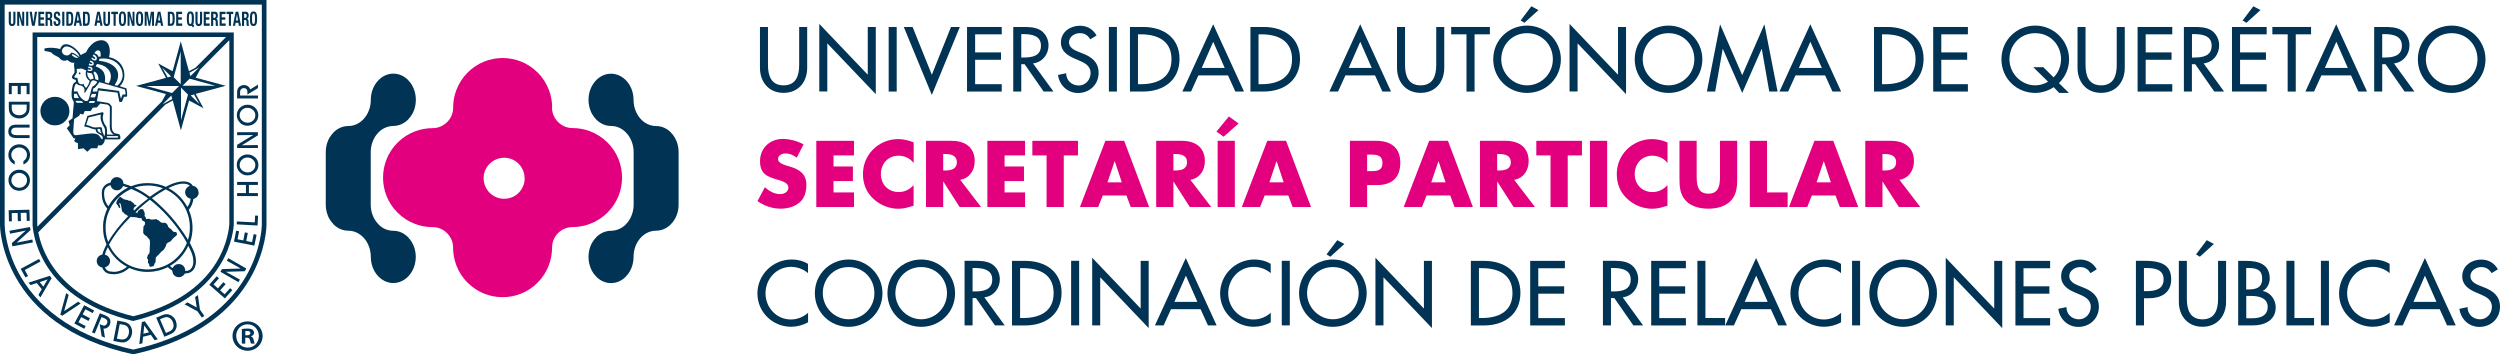 <?xml version="1.0" encoding="UTF-8"?>
<svg id="Capa_1" xmlns="http://www.w3.org/2000/svg" viewBox="0 0 342.98 48.61">
  <defs>
    <style>
      .cls-1 {
        fill: #e2007e;
      }

      .cls-2 {
        fill: #003354;
      }
    </style>
  </defs>
  <g>
    <g>
      <path class="cls-2" d="M105.36,3.7v5.23c0,1.44.43,2.78,2.14,2.78s2.14-1.34,2.14-2.78V3.7h1.1v5.6c0,1.95-1.21,3.44-3.24,3.44s-3.24-1.49-3.24-3.44V3.7h1.1Z"/>
      <path class="cls-2" d="M112.4,3.28l6.65,6.97V3.7h1.1v9.22l-6.65-6.97v6.6h-1.1V3.28Z"/>
      <path class="cls-2" d="M123.02,12.56h-1.1V3.7h1.1v8.86Z"/>
      <path class="cls-2" d="M127.84,10.26l2.63-6.56h1.21l-3.84,9.33-3.85-9.33h1.21l2.64,6.56Z"/>
      <path class="cls-2" d="M132.67,3.7h4.76v1.01h-3.65v2.48h3.55v1.01h-3.55v3.35h3.65v1.01h-4.76V3.7Z"/>
      <path class="cls-2" d="M144.52,12.56h-1.34l-2.61-3.75h-.46v3.75h-1.1V3.7h1.34c.79,0,1.63.01,2.34.41.74.43,1.16,1.27,1.16,2.11,0,1.27-.85,2.33-2.13,2.48l2.8,3.85ZM140.11,7.89h.35c1.13,0,2.35-.21,2.35-1.62s-1.32-1.59-2.41-1.59h-.29v3.21Z"/>
      <path class="cls-2" d="M149.56,5.38c-.33-.55-.75-.83-1.42-.83-.71,0-1.48.48-1.48,1.26,0,.69.68,1.06,1.23,1.27l.63.25c1.26.49,2.2,1.19,2.2,2.67,0,1.61-1.25,2.76-2.83,2.76-1.43,0-2.55-1.06-2.74-2.48l1.12-.23c-.01.97.76,1.68,1.72,1.68s1.63-.8,1.63-1.73-.76-1.36-1.53-1.68l-.61-.26c-1.01-.43-1.93-1.01-1.93-2.24,0-1.43,1.27-2.29,2.61-2.29.99,0,1.8.48,2.28,1.34l-.88.53Z"/>
      <path class="cls-2" d="M153.23,12.56h-1.1V3.7h1.1v8.86Z"/>
      <path class="cls-2" d="M155.02,3.7h1.83c2.71,0,4.97,1.43,4.97,4.38s-2.21,4.48-5,4.48h-1.8V3.7ZM156.12,11.55h.39c2.26,0,4.21-.85,4.21-3.42s-1.95-3.42-4.21-3.42h-.39v6.84Z"/>
      <path class="cls-2" d="M164.41,10.34l-1.01,2.22h-1.19l4.23-9.23,4.23,9.23h-1.19l-1.01-2.22h-4.07ZM166.44,5.74l-1.57,3.58h3.15l-1.57-3.58Z"/>
      <path class="cls-2" d="M171.55,3.7h1.83c2.71,0,4.97,1.43,4.97,4.38s-2.21,4.48-5,4.48h-1.8V3.7ZM172.66,11.55h.39c2.26,0,4.21-.85,4.21-3.42s-1.95-3.42-4.21-3.42h-.39v6.84Z"/>
      <path class="cls-2" d="M184.58,10.34l-1.01,2.22h-1.19l4.23-9.23,4.23,9.23h-1.19l-1.01-2.22h-4.07ZM186.61,5.74l-1.57,3.58h3.15l-1.57-3.58Z"/>
      <path class="cls-2" d="M192.76,3.7v5.23c0,1.44.43,2.78,2.14,2.78s2.14-1.34,2.14-2.78V3.7h1.1v5.6c0,1.95-1.21,3.44-3.24,3.44s-3.24-1.49-3.24-3.44V3.7h1.1Z"/>
      <path class="cls-2" d="M202.29,12.56h-1.1v-7.85h-2.1v-1.01h5.31v1.01h-2.1v7.85Z"/>
      <path class="cls-2" d="M214.14,8.13c0,2.63-2.08,4.62-4.64,4.62s-4.64-1.99-4.64-4.62,2.1-4.62,4.64-4.62,4.64,2.08,4.64,4.62ZM213.04,8.13c0-1.95-1.46-3.58-3.54-3.58s-3.54,1.63-3.54,3.58,1.62,3.58,3.54,3.58,3.54-1.56,3.54-3.58ZM211.07,1.38l-1.93,1.75-.52-.32,1.47-1.95.97.52Z"/>
      <path class="cls-2" d="M215.33,3.28l6.65,6.97V3.7h1.1v9.22l-6.65-6.97v6.6h-1.1V3.28Z"/>
      <path class="cls-2" d="M233.55,8.13c0,2.63-2.08,4.62-4.64,4.62s-4.64-1.99-4.64-4.62,2.1-4.62,4.64-4.62,4.64,2.08,4.64,4.62ZM232.45,8.13c0-1.95-1.46-3.58-3.54-3.58s-3.54,1.63-3.54,3.58,1.62,3.58,3.54,3.58,3.54-1.56,3.54-3.58Z"/>
      <path class="cls-2" d="M236.36,6.71h-.02l-1.03,5.85h-1.14l1.81-9.23,3.04,6.98,3.04-6.98,1.81,9.23h-1.14l-1.03-5.85h-.02l-2.66,6.04-2.66-6.04Z"/>
      <path class="cls-2" d="M246.33,10.34l-1.01,2.22h-1.19l4.23-9.23,4.23,9.23h-1.19l-1.01-2.22h-4.07ZM248.36,5.74l-1.57,3.58h3.15l-1.57-3.58Z"/>
      <path class="cls-2" d="M257.1,3.7h1.83c2.71,0,4.97,1.43,4.97,4.38s-2.21,4.48-5,4.48h-1.8V3.7ZM258.2,11.55h.39c2.26,0,4.21-.85,4.21-3.42s-1.95-3.42-4.21-3.42h-.39v6.84Z"/>
      <path class="cls-2" d="M265.22,3.7h4.76v1.01h-3.65v2.48h3.55v1.01h-3.55v3.35h3.65v1.01h-4.76V3.7Z"/>
      <path class="cls-2" d="M282.51,12.75l-.76-.79c-.73.5-1.68.79-2.53.79-2.56,0-4.64-1.99-4.64-4.62s2.1-4.62,4.64-4.62,4.64,2.08,4.64,4.62c0,1.26-.52,2.44-1.39,3.27l1.37,1.35h-1.34ZM281.73,10.61c.68-.61,1.03-1.63,1.03-2.48,0-1.95-1.46-3.58-3.54-3.58s-3.54,1.63-3.54,3.58,1.62,3.58,3.54,3.58c.54,0,1.22-.16,1.76-.5l-2.03-1.99h1.38l1.4,1.39Z"/>
      <path class="cls-2" d="M286.12,3.7v5.23c0,1.44.43,2.78,2.14,2.78s2.14-1.34,2.14-2.78V3.7h1.1v5.6c0,1.95-1.21,3.44-3.24,3.44s-3.24-1.49-3.24-3.44V3.7h1.1Z"/>
      <path class="cls-2" d="M293.26,3.7h4.76v1.01h-3.65v2.48h3.55v1.01h-3.55v3.35h3.65v1.01h-4.76V3.7Z"/>
      <path class="cls-2" d="M305.12,12.56h-1.34l-2.61-3.75h-.46v3.75h-1.1V3.7h1.34c.79,0,1.63.01,2.34.41.74.43,1.16,1.27,1.16,2.11,0,1.27-.85,2.33-2.13,2.48l2.8,3.85ZM300.72,7.89h.35c1.13,0,2.35-.21,2.35-1.62s-1.32-1.59-2.41-1.59h-.29v3.21Z"/>
      <path class="cls-2" d="M306.21,3.7h4.76v1.01h-3.65v2.48h3.55v1.01h-3.55v3.35h3.65v1.01h-4.76V3.7ZM310.12,1.38l-1.93,1.75-.52-.32,1.47-1.95.98.52Z"/>
      <path class="cls-2" d="M314.95,12.56h-1.1v-7.85h-2.1v-1.01h5.31v1.01h-2.1v7.85Z"/>
      <path class="cls-2" d="M318.48,10.34l-1.01,2.22h-1.19l4.23-9.23,4.23,9.23h-1.19l-1.01-2.22h-4.07ZM320.52,5.74l-1.57,3.58h3.15l-1.57-3.58Z"/>
      <path class="cls-2" d="M331.23,12.56h-1.34l-2.61-3.75h-.46v3.75h-1.1V3.7h1.34c.79,0,1.63.01,2.34.41.74.43,1.16,1.27,1.16,2.11,0,1.27-.85,2.33-2.13,2.48l2.8,3.85ZM326.82,7.89h.35c1.13,0,2.35-.21,2.35-1.62s-1.32-1.59-2.41-1.59h-.29v3.21Z"/>
      <path class="cls-2" d="M340.99,8.13c0,2.63-2.08,4.62-4.64,4.62s-4.64-1.99-4.64-4.62,2.1-4.62,4.64-4.62,4.64,2.08,4.64,4.62ZM339.89,8.13c0-1.95-1.46-3.58-3.54-3.58s-3.54,1.63-3.54,3.58,1.62,3.58,3.54,3.58,3.54-1.56,3.54-3.58Z"/>
    </g>
    <g>
      <path class="cls-2" d="M110.86,37.48c-.63-.56-1.5-.87-2.34-.87-1.99,0-3.5,1.66-3.5,3.62s1.5,3.6,3.48,3.6c.87,0,1.7-.33,2.36-.92v1.3c-.68.4-1.55.62-2.33.62-2.53,0-4.62-2.01-4.62-4.57s2.1-4.66,4.71-4.66c.78,0,1.56.19,2.23.6v1.28Z"/>
      <path class="cls-2" d="M121.07,40.22c0,2.63-2.08,4.62-4.64,4.62s-4.64-1.99-4.64-4.62,2.1-4.62,4.64-4.62,4.64,2.08,4.64,4.62ZM119.96,40.22c0-1.95-1.46-3.58-3.54-3.58s-3.54,1.63-3.54,3.58,1.62,3.58,3.54,3.58,3.54-1.56,3.54-3.58Z"/>
      <path class="cls-2" d="M131.03,40.22c0,2.63-2.08,4.62-4.64,4.62s-4.64-1.99-4.64-4.62,2.1-4.62,4.64-4.62,4.64,2.08,4.64,4.62ZM129.92,40.22c0-1.95-1.46-3.58-3.54-3.58s-3.54,1.63-3.54,3.58,1.62,3.58,3.54,3.58,3.54-1.56,3.54-3.58Z"/>
      <path class="cls-2" d="M137.84,44.64h-1.34l-2.61-3.75h-.46v3.75h-1.1v-8.86h1.34c.79,0,1.63.01,2.34.41.74.43,1.16,1.27,1.16,2.12,0,1.27-.85,2.33-2.13,2.48l2.8,3.85ZM133.43,39.98h.35c1.13,0,2.35-.21,2.35-1.62s-1.32-1.59-2.41-1.59h-.29v3.21Z"/>
      <path class="cls-2" d="M138.84,35.79h1.83c2.71,0,4.97,1.43,4.97,4.38s-2.21,4.48-5,4.48h-1.8v-8.86ZM139.95,43.63h.39c2.26,0,4.21-.85,4.21-3.42s-1.95-3.42-4.21-3.42h-.39v6.84Z"/>
      <path class="cls-2" d="M148.05,44.64h-1.1v-8.86h1.1v8.86Z"/>
      <path class="cls-2" d="M149.84,35.36l6.65,6.97v-6.54h1.1v9.22l-6.65-6.97v6.6h-1.1v-9.28Z"/>
      <path class="cls-2" d="M160.65,42.42l-1.01,2.22h-1.19l4.23-9.24,4.23,9.24h-1.19l-1.01-2.22h-4.07ZM162.69,37.83l-1.57,3.58h3.15l-1.57-3.58Z"/>
      <path class="cls-2" d="M174.34,37.48c-.63-.56-1.5-.87-2.34-.87-1.99,0-3.5,1.66-3.5,3.62s1.5,3.6,3.48,3.6c.87,0,1.7-.33,2.36-.92v1.3c-.68.4-1.55.62-2.33.62-2.53,0-4.62-2.01-4.62-4.57s2.1-4.66,4.71-4.66c.78,0,1.56.19,2.23.6v1.28Z"/>
      <path class="cls-2" d="M176.95,44.64h-1.1v-8.86h1.1v8.86Z"/>
      <path class="cls-2" d="M187.5,40.22c0,2.63-2.08,4.62-4.64,4.62s-4.64-1.99-4.64-4.62,2.1-4.62,4.64-4.62,4.64,2.08,4.64,4.62ZM186.4,40.22c0-1.95-1.46-3.58-3.54-3.58s-3.54,1.63-3.54,3.58,1.62,3.58,3.54,3.58,3.54-1.56,3.54-3.58ZM184.44,33.47l-1.93,1.75-.52-.32,1.47-1.95.97.52Z"/>
      <path class="cls-2" d="M188.7,35.36l6.65,6.97v-6.54h1.1v9.22l-6.65-6.97v6.6h-1.1v-9.28Z"/>
      <path class="cls-2" d="M201.79,35.79h1.83c2.71,0,4.97,1.43,4.97,4.38s-2.21,4.48-5,4.48h-1.8v-8.86ZM202.9,43.63h.39c2.26,0,4.21-.85,4.21-3.42s-1.95-3.42-4.21-3.42h-.39v6.84Z"/>
      <path class="cls-2" d="M209.93,35.79h4.76v1.01h-3.65v2.48h3.55v1.01h-3.55v3.35h3.65v1.01h-4.76v-8.86Z"/>
      <path class="cls-2" d="M225.42,44.64h-1.34l-2.61-3.75h-.46v3.75h-1.1v-8.86h1.34c.79,0,1.63.01,2.34.41.74.43,1.16,1.27,1.16,2.12,0,1.27-.85,2.33-2.13,2.48l2.8,3.85ZM221.02,39.98h.35c1.13,0,2.35-.21,2.35-1.62s-1.32-1.59-2.41-1.59h-.29v3.21Z"/>
      <path class="cls-2" d="M226.53,35.79h4.76v1.01h-3.65v2.48h3.55v1.01h-3.55v3.35h3.65v1.01h-4.76v-8.86Z"/>
      <path class="cls-2" d="M233.98,43.63h2.69v1.01h-3.8v-8.86h1.1v7.85Z"/>
      <path class="cls-2" d="M238.89,42.42l-1.01,2.22h-1.19l4.23-9.24,4.23,9.24h-1.19l-1.01-2.22h-4.07ZM240.93,37.83l-1.57,3.58h3.15l-1.57-3.58Z"/>
      <path class="cls-2" d="M252.58,37.48c-.63-.56-1.5-.87-2.34-.87-1.99,0-3.5,1.66-3.5,3.62s1.5,3.6,3.48,3.6c.87,0,1.7-.33,2.36-.92v1.3c-.68.4-1.55.62-2.33.62-2.53,0-4.62-2.01-4.62-4.57s2.1-4.66,4.71-4.66c.78,0,1.56.19,2.23.6v1.28Z"/>
      <path class="cls-2" d="M255.19,44.64h-1.1v-8.86h1.1v8.86Z"/>
      <path class="cls-2" d="M265.74,40.22c0,2.63-2.08,4.62-4.64,4.62s-4.64-1.99-4.64-4.62,2.1-4.62,4.64-4.62,4.64,2.08,4.64,4.62ZM264.64,40.22c0-1.95-1.46-3.58-3.54-3.58s-3.54,1.63-3.54,3.58,1.62,3.58,3.54,3.58,3.54-1.56,3.54-3.58Z"/>
      <path class="cls-2" d="M266.94,35.36l6.65,6.97v-6.54h1.1v9.22l-6.65-6.97v6.6h-1.1v-9.28Z"/>
      <path class="cls-2" d="M276.5,35.79h4.76v1.01h-3.65v2.48h3.55v1.01h-3.55v3.35h3.65v1.01h-4.76v-8.86Z"/>
      <path class="cls-2" d="M286.79,37.47c-.33-.55-.75-.83-1.42-.83-.71,0-1.48.48-1.48,1.26,0,.69.68,1.06,1.23,1.27l.63.25c1.26.49,2.2,1.19,2.2,2.67,0,1.61-1.25,2.76-2.83,2.76-1.43,0-2.55-1.06-2.74-2.48l1.12-.24c-.01.98.76,1.68,1.71,1.68s1.63-.8,1.63-1.73-.76-1.36-1.53-1.68l-.61-.26c-1.01-.43-1.93-1.01-1.93-2.24,0-1.43,1.27-2.29,2.61-2.29.99,0,1.8.48,2.28,1.34l-.88.53Z"/>
      <path class="cls-2" d="M294.13,44.64h-1.1v-8.86h1.27c2.73,0,3.57.94,3.57,2.56,0,1.87-1.42,2.58-3.1,2.58h-.63v3.71ZM294.13,39.94h.35c1.13,0,2.35-.21,2.35-1.62s-1.32-1.55-2.41-1.55h-.29v3.17Z"/>
      <path class="cls-2" d="M300.02,35.79v5.23c0,1.45.43,2.79,2.14,2.79s2.14-1.34,2.14-2.79v-5.23h1.1v5.6c0,1.95-1.21,3.44-3.24,3.44s-3.24-1.49-3.24-3.44v-5.6h1.1ZM303.73,33.47l-1.93,1.75-.52-.32,1.47-1.95.98.52Z"/>
      <path class="cls-2" d="M307.07,35.79h1.08c1.67,0,3.24.43,3.24,2.43,0,.65-.35,1.4-.95,1.68v.02c1.05.19,1.77,1.21,1.77,2.24,0,1.77-1.52,2.48-3.08,2.48h-2.07v-8.86ZM308.17,39.71h.28c1.05,0,1.9-.21,1.9-1.48s-.85-1.46-1.88-1.46h-.31v2.94ZM308.17,43.66h.85c1.02,0,2.09-.31,2.09-1.56s-1.27-1.5-2.26-1.5h-.68v3.07Z"/>
      <path class="cls-2" d="M314.78,43.63h2.69v1.01h-3.79v-8.86h1.1v7.85Z"/>
      <path class="cls-2" d="M319.51,44.64h-1.1v-8.86h1.1v8.86Z"/>
      <path class="cls-2" d="M327.85,37.48c-.63-.56-1.5-.87-2.34-.87-1.99,0-3.5,1.66-3.5,3.62s1.5,3.6,3.48,3.6c.87,0,1.7-.33,2.36-.92v1.3c-.68.4-1.55.62-2.33.62-2.53,0-4.62-2.01-4.62-4.57s2.1-4.66,4.71-4.66c.78,0,1.56.19,2.23.6v1.28Z"/>
      <path class="cls-2" d="M330.65,42.42l-1.01,2.22h-1.19l4.23-9.24,4.23,9.24h-1.19l-1.01-2.22h-4.07ZM332.68,37.83l-1.57,3.58h3.15l-1.57-3.58Z"/>
      <path class="cls-2" d="M341.82,37.47c-.33-.55-.75-.83-1.42-.83-.71,0-1.48.48-1.48,1.26,0,.69.68,1.06,1.23,1.27l.63.25c1.26.49,2.2,1.19,2.2,2.67,0,1.61-1.25,2.76-2.83,2.76-1.43,0-2.55-1.06-2.74-2.48l1.12-.24c-.01.98.76,1.68,1.71,1.68s1.63-.8,1.63-1.73-.76-1.36-1.53-1.68l-.61-.26c-1.01-.43-1.93-1.01-1.93-2.24,0-1.43,1.27-2.29,2.61-2.29.99,0,1.8.48,2.28,1.34l-.88.53Z"/>
    </g>
    <g>
      <path class="cls-1" d="M109.32,21.65c-.43-.36-.99-.6-1.57-.6-.43,0-1.01.25-1.01.76s.64.73,1.05.87l.6.18c1.26.37,2.24,1.01,2.24,2.48,0,.9-.22,1.83-.94,2.44-.71.6-1.66.85-2.58.85-1.14,0-2.26-.38-3.19-1.04l1.01-1.9c.59.52,1.29.94,2.09.94.55,0,1.14-.28,1.14-.92s-.93-.89-1.43-1.04c-1.48-.42-2.46-.81-2.46-2.56s1.31-3.05,3.13-3.05c.92,0,2.03.29,2.84.75l-.94,1.83Z"/>
      <path class="cls-1" d="M114.35,21.32v1.52h2.66v2h-2.66v1.56h2.81v2h-5.17v-9.08h5.17v2h-2.81Z"/>
      <path class="cls-1" d="M125.34,22.36c-.48-.65-1.26-1-2.07-1-1.44,0-2.42,1.11-2.42,2.52s.99,2.47,2.46,2.47c.77,0,1.54-.37,2.03-.96v2.83c-.78.24-1.35.42-2.08.42-1.26,0-2.47-.48-3.41-1.34-1-.9-1.46-2.08-1.46-3.43,0-1.24.47-2.43,1.34-3.32.89-.92,2.18-1.47,3.46-1.47.76,0,1.46.17,2.16.46v2.83Z"/>
      <path class="cls-1" d="M134.59,28.4h-2.94l-2.23-3.49h-.02v3.49h-2.36v-9.08h3.53c1.79,0,3.15.86,3.15,2.79,0,1.25-.7,2.34-1.99,2.56l2.85,3.72ZM129.4,23.39h.23c.77,0,1.64-.14,1.64-1.13s-.87-1.13-1.64-1.13h-.23v2.26Z"/>
      <path class="cls-1" d="M137.82,21.32v1.52h2.66v2h-2.66v1.56h2.81v2h-5.17v-9.08h5.17v2h-2.81Z"/>
      <path class="cls-1" d="M145.94,28.4h-2.36v-7.08h-1.95v-2h6.26v2h-1.95v7.08Z"/>
      <path class="cls-1" d="M151.29,26.82l-.63,1.58h-2.5l3.49-9.08h2.58l3.42,9.08h-2.52l-.59-1.58h-3.25ZM152.94,22.12h-.02l-.98,2.89h1.96l-.96-2.89Z"/>
      <path class="cls-1" d="M166.17,28.4h-2.94l-2.23-3.49h-.02v3.49h-2.36v-9.08h3.53c1.79,0,3.15.86,3.15,2.79,0,1.25-.7,2.34-1.99,2.56l2.85,3.72ZM160.98,23.39h.23c.77,0,1.64-.14,1.64-1.13s-.87-1.13-1.64-1.13h-.23v2.26Z"/>
      <path class="cls-1" d="M167.87,18.76l-.98-.71,1.7-2.07,1.34.96-2.06,1.82ZM169.41,28.4h-2.36v-9.08h2.36v9.08Z"/>
      <path class="cls-1" d="M173.5,26.82l-.63,1.58h-2.5l3.49-9.08h2.58l3.42,9.08h-2.52l-.59-1.58h-3.25ZM175.15,22.12h-.02l-.98,2.89h1.96l-.96-2.89Z"/>
      <path class="cls-1" d="M185.2,19.32h3.61c1.95,0,3.3.9,3.3,2.99s-1.16,3.08-3.21,3.08h-1.34v3.01h-2.36v-9.08ZM187.56,23.48h.4c.86,0,1.7,0,1.7-1.11s-.78-1.16-1.7-1.16h-.4v2.26Z"/>
      <path class="cls-1" d="M195.71,26.82l-.63,1.58h-2.5l3.49-9.08h2.58l3.42,9.08h-2.52l-.59-1.58h-3.25ZM197.36,22.12h-.02l-.98,2.89h1.96l-.96-2.89Z"/>
      <path class="cls-1" d="M210.59,28.4h-2.94l-2.23-3.49h-.02v3.49h-2.36v-9.08h3.53c1.79,0,3.15.86,3.15,2.79,0,1.25-.7,2.34-1.99,2.56l2.85,3.72ZM205.4,23.39h.23c.77,0,1.64-.14,1.64-1.13s-.87-1.13-1.64-1.13h-.23v2.26Z"/>
      <path class="cls-1" d="M215.08,28.4h-2.36v-7.08h-1.95v-2h6.26v2h-1.95v7.08Z"/>
      <path class="cls-1" d="M220.49,28.4h-2.36v-9.08h2.36v9.08Z"/>
      <path class="cls-1" d="M228.76,22.36c-.48-.65-1.26-1-2.07-1-1.45,0-2.42,1.11-2.42,2.52s.99,2.47,2.46,2.47c.77,0,1.54-.37,2.03-.96v2.83c-.78.24-1.35.42-2.08.42-1.26,0-2.47-.48-3.41-1.34-1-.9-1.46-2.08-1.46-3.43,0-1.24.47-2.43,1.34-3.32.89-.92,2.18-1.47,3.46-1.47.76,0,1.46.17,2.16.46v2.83Z"/>
      <path class="cls-1" d="M238.33,19.32v5.1c0,1.17-.05,2.32-.95,3.2-.76.75-1.95,1.01-3.01,1.01s-2.25-.26-3.01-1.01c-.9-.88-.95-2.04-.95-3.2v-5.1h2.36v4.78c0,1.18.08,2.47,1.6,2.47s1.6-1.29,1.6-2.47v-4.78h2.36Z"/>
      <path class="cls-1" d="M242.42,26.4h2.83v2h-5.19v-9.08h2.36v7.08Z"/>
      <path class="cls-1" d="M248.57,26.82l-.63,1.58h-2.5l3.49-9.08h2.58l3.42,9.08h-2.52l-.59-1.58h-3.25ZM250.22,22.12h-.02l-.98,2.89h1.96l-.96-2.89Z"/>
      <path class="cls-1" d="M263.45,28.4h-2.94l-2.23-3.49h-.02v3.49h-2.36v-9.08h3.53c1.79,0,3.15.86,3.15,2.79,0,1.25-.7,2.34-1.99,2.56l2.85,3.72ZM258.26,23.39h.23c.77,0,1.64-.14,1.64-1.13s-.87-1.13-1.64-1.13h-.23v2.26Z"/>
    </g>
  </g>
  <g>
    <path class="cls-2" d="M36.03,46.09c0,1.14-.9,2.03-2.06,2.03s-2.07-.89-2.07-2.03.92-2,2.07-2,2.06.89,2.06,2ZM32.41,46.09c0,.89.66,1.6,1.57,1.6s1.53-.71,1.53-1.59-.65-1.61-1.55-1.61-1.56.72-1.56,1.6ZM33.65,47.14h-.47v-2c.18-.04.44-.06.77-.06.38,0,.55.06.7.15.11.09.2.24.2.44,0,.22-.17.39-.42.46v.02c.2.07.31.22.37.49.06.31.1.43.15.5h-.5c-.06-.07-.1-.26-.16-.49-.04-.22-.16-.32-.42-.32h-.22v.81ZM33.66,46h.22c.26,0,.47-.09.47-.29,0-.18-.13-.31-.43-.31-.12,0-.21.01-.26.02v.57Z"/>
    <g>
      <path class="cls-2" d="M1.49,1.61v1.35c0,.19.03.34.17.34s.17-.14.17-.34v-1.35h.29v1.35c0,.49-.22.62-.46.62s-.46-.11-.46-.62v-1.35h.29Z"/>
      <polygon class="cls-2" points="2.7 1.61 3.05 2.93 3.05 2.93 3.05 1.61 3.32 1.61 3.32 3.54 2.99 3.54 2.63 2.19 2.63 2.19 2.63 3.54 2.36 3.54 2.36 1.61 2.7 1.61"/>
      <rect class="cls-2" x="3.59" y="1.61" width=".29" height="1.93"/>
      <polygon class="cls-2" points="4.37 1.61 4.57 3.04 4.58 3.04 4.79 1.61 5.09 1.61 4.76 3.54 4.39 3.54 4.06 1.61 4.37 1.61"/>
      <polygon class="cls-2" points="6.06 1.61 6.06 1.93 5.55 1.93 5.55 2.38 6.03 2.38 6.03 2.7 5.55 2.7 5.55 3.22 6.08 3.22 6.08 3.54 5.26 3.54 5.26 1.61 6.06 1.61"/>
      <path class="cls-2" d="M6.26,1.61h.53c.24,0,.38.17.38.5,0,.26-.08.43-.24.48h0c.2.04.23.19.23.59,0,.2,0,.31.06.35v.02h-.31c-.03-.05-.03-.13-.04-.2v-.37c-.01-.15-.06-.24-.18-.24h-.15v.82h-.29v-1.93ZM6.55,2.45h.12c.14,0,.22-.08.22-.29,0-.18-.07-.27-.2-.27h-.14v.56Z"/>
      <path class="cls-2" d="M7.65,2.94v.06c0,.18.04.3.19.3.09,0,.17-.08.17-.24,0-.18-.07-.24-.26-.33-.26-.12-.37-.26-.37-.58,0-.38.17-.57.44-.57.26,0,.44.15.44.52v.05h-.28c0-.18-.05-.29-.16-.29-.13,0-.16.11-.16.22,0,.12.03.19.15.26l.22.13c.22.13.27.28.27.51,0,.41-.19.59-.5.59s-.46-.21-.46-.56v-.08h.29Z"/>
      <rect class="cls-2" x="8.54" y="1.61" width=".29" height="1.93"/>
      <path class="cls-2" d="M9.11,1.61h.47c.4,0,.47.37.47.94,0,.68-.11.99-.49.99h-.46v-1.93ZM9.4,3.25h.13c.2,0,.24-.17.24-.69,0-.44-.03-.66-.25-.66h-.12v1.36Z"/>
      <path class="cls-2" d="M10.5,1.61h.36l.38,1.93h-.3l-.07-.41h-.38l-.07.41h-.3l.38-1.93ZM10.54,2.81h.28l-.14-.87h0l-.14.87Z"/>
      <path class="cls-2" d="M11.39,1.61h.47c.4,0,.47.37.47.94,0,.68-.11.99-.49.99h-.46v-1.93ZM11.68,3.25h.13c.2,0,.24-.17.24-.69,0-.44-.03-.66-.25-.66h-.12v1.36Z"/>
      <path class="cls-2" d="M13.33,1.61h.36l.38,1.93h-.3l-.07-.41h-.38l-.07.41h-.3l.38-1.93ZM13.36,2.81h.28l-.14-.87h0l-.14.87Z"/>
      <path class="cls-2" d="M14.47,1.61v1.35c0,.19.03.34.17.34s.17-.14.17-.34v-1.35h.29v1.35c0,.49-.22.62-.46.62s-.46-.11-.46-.62v-1.35h.29Z"/>
      <polygon class="cls-2" points="16.18 1.61 16.18 1.93 15.87 1.93 15.87 3.54 15.58 3.54 15.58 1.93 15.27 1.93 15.27 1.61 16.18 1.61"/>
      <path class="cls-2" d="M16.8,1.57c.43,0,.49.42.49,1s-.05,1-.49,1-.49-.42-.49-1,.05-1,.49-1M16.8,3.29c.17,0,.2-.2.2-.72s-.03-.72-.2-.72-.2.2-.2.72.03.72.2.72"/>
      <polygon class="cls-2" points="17.83 1.61 18.18 2.93 18.19 2.93 18.19 1.61 18.45 1.61 18.45 3.54 18.12 3.54 17.77 2.19 17.77 2.19 17.77 3.54 17.5 3.54 17.5 1.61 17.83 1.61"/>
      <path class="cls-2" d="M19.15,1.57c.43,0,.49.42.49,1s-.05,1-.49,1-.49-.42-.49-1,.05-1,.49-1M19.15,3.29c.17,0,.2-.2.2-.72s-.03-.72-.2-.72-.2.2-.2.72.03.72.2.72"/>
      <polygon class="cls-2" points="19.85 1.61 20.28 1.61 20.49 2.97 20.49 2.97 20.7 1.61 21.13 1.61 21.13 3.54 20.86 3.54 20.86 2 20.86 2 20.6 3.54 20.38 3.54 20.12 2 20.12 2 20.12 3.54 19.85 3.54 19.85 1.61"/>
      <path class="cls-2" d="M21.65,1.61h.36l.38,1.93h-.3l-.07-.41h-.38l-.07.41h-.3l.38-1.93ZM21.69,2.81h.28l-.14-.87h0l-.14.87Z"/>
      <path class="cls-2" d="M23.02,1.61h.47c.4,0,.48.37.48.94,0,.68-.11.99-.49.99h-.46v-1.93ZM23.31,3.25h.13c.2,0,.24-.17.24-.69,0-.44-.03-.66-.25-.66h-.12v1.36Z"/>
      <polygon class="cls-2" points="24.98 1.61 24.98 1.93 24.46 1.93 24.46 2.38 24.95 2.38 24.95 2.7 24.46 2.7 24.46 3.22 25 3.22 25 3.54 24.17 3.54 24.17 1.61 24.98 1.61"/>
      <path class="cls-2" d="M26.48,3.78l-.17-.24s-.06.02-.09.03c-.03,0-.06,0-.1,0-.43,0-.49-.42-.49-1s.05-1,.49-1,.49.42.49,1c0,.33-.02.6-.11.78l.16.21-.17.21ZM26.11,3.29c.17,0,.2-.2.2-.72s-.03-.72-.2-.72-.2.2-.2.72.03.72.2.72"/>
      <path class="cls-2" d="M27.1,1.61v1.35c0,.19.03.34.17.34s.17-.14.17-.34v-1.35h.29v1.35c0,.49-.22.62-.46.62s-.46-.11-.46-.62v-1.35h.29Z"/>
      <polygon class="cls-2" points="28.75 1.61 28.75 1.93 28.24 1.93 28.24 2.38 28.72 2.38 28.72 2.7 28.24 2.7 28.24 3.22 28.77 3.22 28.77 3.54 27.95 3.54 27.95 1.61 28.75 1.61"/>
      <path class="cls-2" d="M28.98,1.61h.53c.24,0,.38.17.38.5,0,.26-.08.43-.24.48h0c.2.04.23.19.23.59,0,.2.01.31.06.35v.02h-.31c-.03-.05-.03-.13-.04-.2v-.37c-.01-.15-.06-.24-.18-.24h-.16v.82h-.29v-1.93ZM29.27,2.45h.12c.14,0,.22-.08.22-.29,0-.18-.07-.27-.2-.27h-.14v.56Z"/>
      <polygon class="cls-2" points="30.94 1.61 30.94 1.93 30.42 1.93 30.42 2.38 30.91 2.38 30.91 2.7 30.42 2.7 30.42 3.22 30.96 3.22 30.96 3.54 30.13 3.54 30.13 1.61 30.94 1.61"/>
      <polygon class="cls-2" points="32 1.61 32 1.93 31.69 1.93 31.69 3.54 31.4 3.54 31.4 1.93 31.08 1.93 31.08 1.61 32 1.61"/>
      <path class="cls-2" d="M32.33,1.61h.36l.38,1.93h-.3l-.07-.41h-.38l-.07.41h-.3l.38-1.93ZM32.37,2.81h.28l-.14-.87h0l-.14.87Z"/>
      <path class="cls-2" d="M33.21,1.61h.53c.24,0,.38.17.38.5,0,.26-.08.43-.24.48h0c.2.04.23.19.23.59,0,.2,0,.31.06.35v.02h-.31c-.03-.05-.03-.13-.04-.2v-.37c-.01-.15-.06-.24-.18-.24h-.15v.82h-.29v-1.93ZM33.5,2.45h.12c.14,0,.22-.08.22-.29,0-.18-.07-.27-.2-.27h-.14v.56Z"/>
      <path class="cls-2" d="M34.78,1.57c.43,0,.49.42.49,1s-.05,1-.49,1-.49-.42-.49-1,.05-1,.49-1M34.78,3.29c.17,0,.2-.2.2-.72s-.03-.72-.2-.72-.2.2-.2.72.03.72.2.72"/>
      <polygon class="cls-2" points="1.61 11.79 2.43 11.79 2.43 12.92 2.85 12.92 2.85 11.79 3.65 11.79 3.65 12.92 4.06 12.92 4.06 11.38 1.21 11.38 1.21 12.92 1.61 12.92 1.61 11.79"/>
      <path class="cls-2" d="M1.44,15.68c.13.18.3.32.51.42.21.1.44.15.69.15.22,0,.44-.04.63-.13.2-.09.37-.22.5-.38.1-.12.17-.25.22-.4.02-.08.04-.16.05-.25.01-.09.02-.19.02-.3v-.83H1.21v.72c0,.28.02.48.05.62.04.14.1.27.18.39M3.66,14.35v.41c0,.2-.02.35-.05.45-.03.1-.08.19-.15.26-.1.11-.21.19-.35.25-.14.06-.29.09-.46.09-.33,0-.59-.09-.77-.26-.18-.17-.27-.42-.27-.73v-.47h2.05Z"/>
      <path class="cls-2" d="M1.43,18.72c.19.15.47.22.83.22h1.8v-.4h-1.73c-.28,0-.48-.04-.61-.13-.12-.08-.18-.21-.18-.39,0-.1.03-.19.08-.27.05-.08.12-.14.21-.18.03-.01.05-.02.07-.03.02,0,.05-.01.08-.02.06,0,.15-.01.29-.01h1.79v-.41h-1.8c-.38,0-.66.08-.84.23-.18.16-.28.4-.28.72,0,.3.1.53.29.68"/>
      <path class="cls-2" d="M3.24,22.08l-.03.02v.47l.11-.05c.25-.13.45-.31.59-.53.14-.22.21-.48.21-.75,0-.19-.04-.38-.11-.55-.07-.17-.17-.32-.31-.45-.14-.15-.31-.26-.48-.33-.18-.07-.37-.11-.57-.11-.42,0-.78.14-1.07.42-.29.28-.43.62-.43,1.04,0,.27.07.51.2.73.13.22.32.39.56.52l.11.06v-.47l-.03-.02c-.15-.1-.26-.23-.33-.37-.07-.14-.11-.3-.11-.47,0-.28.1-.51.32-.71.21-.2.47-.3.78-.3.29,0,.53.1.74.3.21.2.31.43.31.71,0,.18-.04.34-.11.47-.08.14-.19.27-.35.38"/>
      <path class="cls-2" d="M1.64,25.8c.14.12.29.22.46.28.17.06.35.09.55.09s.39-.04.57-.11c.18-.07.34-.18.48-.32.14-.14.24-.3.31-.47.07-.17.1-.35.1-.55s-.03-.37-.1-.54c-.07-.17-.17-.32-.31-.46-.14-.14-.3-.25-.48-.33-.18-.08-.37-.11-.57-.11-.42,0-.78.14-1.06.41-.29.27-.43.62-.43,1.02,0,.21.04.41.12.59.08.18.2.34.36.49M1.56,24.75c0-.29.1-.53.31-.73.21-.2.47-.3.78-.3.15,0,.31.03.45.1.15.07.27.16.37.28.08.09.14.19.18.29.04.11.06.22.06.34,0,.29-.1.52-.31.73-.21.2-.45.3-.74.3-.31,0-.57-.1-.78-.3-.21-.2-.32-.43-.32-.72"/>
      <polygon class="cls-2" points="1.61 29.24 2.42 29.22 2.45 30.34 2.87 30.33 2.84 29.21 3.64 29.19 3.67 30.31 4.08 30.3 4.04 28.77 1.19 28.84 1.23 30.37 1.63 30.36 1.61 29.24"/>
      <polygon class="cls-2" points="4.43 32.86 2.28 33.29 4.19 31.56 4.11 31.14 1.3 31.66 1.38 32.06 3.53 31.63 1.62 33.36 1.7 33.79 4.51 33.26 4.43 32.86"/>
      <polygon class="cls-2" points="5.55 35.88 5.36 35.52 2.84 36.88 3.49 38.06 3.85 37.87 3.4 37.04 5.55 35.88"/>
      <path class="cls-2" d="M3.91,38.77l.27.34.86-.28.69.85-.46.78.28.34,1.53-2.64-.26-.32-2.91.94ZM6.53,38.33l-.58.99-.5-.62,1.09-.37Z"/>
      <polygon class="cls-2" points="10.72 41.39 8.8 42.68 9.42 40.46 9.08 40.21 8.28 43.14 8.53 43.32 11.06 41.64 10.72 41.39"/>
      <polygon class="cls-2" points="11.72 42.43 12.72 42.96 12.91 42.6 11.55 41.87 10.2 44.38 11.56 45.1 11.76 44.74 10.76 44.21 11.14 43.5 12.14 44.03 12.34 43.66 11.34 43.13 11.72 42.43"/>
      <path class="cls-2" d="M15.01,43.69c-.06-.09-.13-.17-.21-.23-.08-.06-.2-.12-.36-.19l-.74-.3-1.08,2.63.38.15.93-2.25.29.12c.17.07.28.12.34.17.05.04.09.09.12.14.03.07.05.14.05.22s-.02.15-.05.23c-.05.13-.13.21-.25.26-.12.05-.25.04-.39-.02l-.36-.15.27,1.67.45.18-.2-1.24c.06.01.12.01.18,0,.1-.01.19-.04.29-.1.19-.1.33-.26.41-.47.06-.14.08-.29.07-.44-.01-.15-.06-.29-.13-.41"/>
      <path class="cls-2" d="M17.81,44.6c-.1-.12-.22-.22-.36-.29-.07-.04-.15-.07-.24-.1-.08-.03-.18-.05-.29-.07l-.82-.16-.55,2.79.71.14c.23.05.42.07.56.07.02,0,.05,0,.07,0,.15,0,.29-.04.42-.1.2-.09.37-.23.51-.42.14-.18.23-.4.28-.64.04-.22.04-.44-.01-.65-.05-.21-.14-.4-.27-.56M16.83,44.53c.2.04.34.08.44.13.09.05.17.11.23.2.09.11.15.25.18.39.03.15.03.31,0,.47-.06.33-.2.56-.4.71-.2.14-.46.18-.77.12l-.47-.09.39-2,.41.08Z"/>
      <path class="cls-2" d="M19.46,44.18l-.35,3.03.42-.11.1-.9,1.06-.27.52.74.43-.11-1.77-2.48-.4.1ZM20.45,45.59l-.78.2.12-1.14.66.94Z"/>
      <path class="cls-2" d="M23.73,43.46c-.16-.15-.34-.25-.54-.31-.15-.05-.3-.06-.46-.04-.08,0-.17.03-.25.05-.09.03-.18.06-.28.1l-.77.33,1.12,2.61.66-.28c.26-.11.44-.21.55-.29.12-.09.21-.2.29-.32.11-.19.18-.4.19-.63,0-.23-.04-.46-.13-.69-.09-.21-.21-.38-.37-.53M23.77,44.96c-.09.23-.28.41-.57.53l-.44.19-.81-1.88.38-.16c.18-.08.33-.12.44-.13.1-.01.2,0,.3.03.14.04.26.12.37.22.11.11.2.24.26.39.13.31.15.58.07.81"/>
      <polygon class="cls-2" points="27.15 40.49 26.77 40.75 26.99 42.19 25.71 41.48 25.32 41.75 27.09 42.71 27.69 43.57 28.03 43.34 27.43 42.48 27.15 40.49"/>
      <polygon class="cls-2" points="30.82 40.37 30.2 39.83 30.95 38.99 30.64 38.71 29.9 39.56 29.29 39.03 30.04 38.18 29.73 37.91 28.71 39.06 30.85 40.94 31.87 39.8 31.57 39.53 30.82 40.37"/>
      <polygon class="cls-2" points="31.12 35.77 33.03 36.84 30.45 36.92 30.24 37.29 32.71 38.71 32.91 38.36 30.99 37.29 33.58 37.21 33.79 36.84 31.32 35.42 31.12 35.77"/>
      <polygon class="cls-2" points="34.58 33.22 33.78 33.06 34 31.96 33.59 31.88 33.38 32.98 32.59 32.83 32.8 31.73 32.4 31.65 32.1 33.15 34.9 33.7 35.2 32.2 34.8 32.12 34.58 33.22"/>
      <polygon class="cls-2" points="34.95 30.51 32.5 30.38 32.48 30.78 35.33 30.94 35.41 29.59 35 29.57 34.95 30.51"/>
      <polygon class="cls-2" points="32.53 26.49 32.53 26.9 35.38 26.9 35.38 26.49 34.15 26.49 34.15 25.37 35.38 25.37 35.38 24.96 32.53 24.96 32.53 25.37 33.74 25.37 33.74 26.49 32.53 26.49"/>
      <path class="cls-2" d="M34.95,21.56c-.14-.12-.3-.22-.46-.28-.34-.12-.77-.13-1.12.02-.18.07-.34.18-.48.32-.14.14-.24.3-.31.46-.07.17-.1.35-.1.55s.04.37.11.54c.07.17.17.32.31.45.14.14.3.25.48.33.18.08.37.11.57.11.42,0,.78-.14,1.07-.41.29-.27.43-.62.43-1.02,0-.21-.04-.41-.12-.59-.08-.18-.2-.34-.36-.49M33.94,23.65c-.15,0-.31-.04-.45-.1-.15-.07-.27-.16-.37-.28-.08-.09-.14-.19-.18-.29-.04-.11-.06-.22-.06-.34,0-.29.1-.52.31-.73.21-.2.45-.3.74-.3.31,0,.57.1.78.3.21.2.32.43.32.72s-.1.53-.31.73c-.21.2-.47.3-.78.3"/>
      <polygon class="cls-2" points="35.38 18.14 32.53 18.14 32.53 18.55 34.73 18.52 32.53 19.87 32.53 20.3 35.38 20.3 35.38 19.9 33.18 19.93 35.38 18.57 35.38 18.14"/>
      <path class="cls-2" d="M32.89,16.81c.14.14.3.25.48.33.18.08.37.11.57.11.42,0,.78-.14,1.07-.41.29-.27.43-.62.43-1.02,0-.21-.04-.41-.12-.59-.08-.18-.2-.34-.36-.49-.14-.12-.3-.22-.46-.28-.34-.12-.77-.13-1.12.02-.18.07-.34.18-.48.32-.14.14-.24.3-.31.46-.07.17-.1.35-.1.55s.04.37.11.54c.07.17.17.32.31.45M33.94,16.83c-.15,0-.31-.04-.45-.1-.15-.07-.27-.16-.37-.28-.08-.09-.14-.19-.18-.29-.04-.11-.06-.22-.06-.34,0-.29.1-.52.31-.73.21-.2.45-.3.74-.3.31,0,.57.1.78.3.21.2.32.43.32.72s-.1.53-.31.73c-.21.2-.47.3-.78.3"/>
      <path class="cls-2" d="M35.38,13.11h-2.44v-.31c0-.18,0-.31.03-.38.02-.06.05-.12.09-.16.05-.06.11-.1.18-.13.07-.03.15-.04.23-.04.14,0,.25.04.34.14.09.09.13.21.13.36v.38l1.45-.88v-.48l-1.07.66c-.01-.06-.03-.11-.06-.17-.05-.08-.12-.16-.2-.23-.16-.13-.36-.2-.59-.2-.15,0-.3.03-.44.1-.14.07-.25.16-.33.27-.06.09-.11.18-.13.28-.03.1-.04.23-.04.4v.79h2.86v-.4Z"/>
      <path class="cls-2" d="M9.52,15.14c.03.63-.21,1.1-.54,1.44-.31.33-.75.6-1.34.61-.64.04-1.1-.2-1.45-.52-.34-.31-.6-.73-.64-1.33-.04-.61.23-1.11.52-1.43.32-.34.73-.58,1.35-.62.64-.04,1.13.21,1.46.51.33.3.61.73.63,1.33"/>
      <path class="cls-2" d="M17.31,12.11s-.8-.26-.88-.28c.29-.27.49-.61.58-1,.11-.45.07-1.01-.13-1.49-.33-.79-.99-1.31-1.92-1.5.17-.64.16-1.48-.24-1.96-.22-.27-.55-.39-.93-.36-.48.05-.88.24-1.26.62-.26.26-.44.49-.58.77-.03.04-.16.28-.16.28,0,0-.33.15-.4.19-.06.03-.32.18-.32.18,0,0-.1-.21-.16-.29l-.04-.05c-.3-.37-.64-.68-1-.89-.4-.24-.73-.31-1.02-.24-.34.08-.49.35-.6.64-.58-.17-1.43-.26-2.09-.09h-.04s-.01.08-.02.09c-.01.06-.03.14.01.22.04.06.28.09.28.09.18,0,.27.04.45.1,0,0,.16.03.19.05.02.01.09.1.09.1.19.2.48.35.74.47,0,0,.18.09.19.1,0,0,.07.05.11.11.11.13.23.25.39.3.26.11.53.04.73-.04.15.17.46.44.92.37-.06.24-.06.53.02.85v.03c0,.09,0,.17,0,.26,0,.07,0,.14,0,.22-.05.09-.21.29-.22.32-.06.08-.13.18-.13.27,0,.12.09.25.18.3.05.03.1.04.16.05.06.01.12.03.16.06.04.03.06.22.06.25-.04.01-.15.06-.24.14-.08.06-.13.15-.14.18-.06.1-.09.24-.11.36-.09.36-.14.88-.11,1.3.02.26.1.44.2.63.01.03.03.05.05.08.02.02.04.05.04.06v.02s0,.1,0,.15c0,.04,0,.07,0,.1-.06.66-.13,1.35-.17,2-.06.05-.13.09-.19.13-.11.07-.36.26-.36.26,0,0,.1.39.16.55-.06.06-.39.42-.39.42,0,0,.26.39.38.56.18.27.57.84.57.84,0,0,.17,0,.23,0-.01.03-.17.33-.17.33l.11.16s.32.12.4.16c0,.26.01.82.01.82,0,0,.63-.09.76-.12l.51.48.52-.48h.86s.07-.31.09-.39c.06-.02.34.01.43,0,.06-.01.12-.06.21-.14.18-.19.29-.41.3-.63,0-.02,0-.09,0-.09l.06.03s1.91.03,1.99-.02c.12-.07.1-.26.07-.39,0,0-.08-.29-.17-.31-.12-.03-.45-.09-.5-.1-.13-.03-.23-.11-.31-.24-.18-.23-.19-.49-.19-.98,0-.33,0-.68,0-1.03,0-.36,0-1.16.01-1.2,0-.08,0-.15,0-.21-.01-.04-.09-.16-.1-.17-.14-.19-.28-.31-.42-.35-.08-.03-1.49-.24-1.53-.25,0-.01.1-.49.13-.68l.12-.79,2.58.31.25,1.26.35.02.29-.73s.27.05.37,0c.17-.08-.03-1.12-.03-1.12M14.05,8.03c1.16-.06,2.02.46,2.46,1.18.23.37.39.9.28,1.46-.11.48-.38.82-.71,1.1-.12-.04-.23-.08-.35-.1.2-.34.41-.65.47-1.14.06-.53-.11-.92-.36-1.22-.49-.58-1.31-.87-2.25-.97.02-.1.03-.17.04-.27.15-.02.28-.04.43-.04M14.17,9.82c-.24-.35-.62-.57-1.05-.71.06-.09.12-.25.19-.33.51.06.96.22,1.3.5.33.26.6.66.6,1.2,0,.4-.14.69-.29.96-.18-.05-.37-.11-.54-.16.11-.55.02-1.12-.21-1.46M13.51,11.02c-.15-.05-.29-.1-.44-.15-.03-.34-.11-.62-.25-.86.03-.08.1-.15.14-.21.37.22.56.62.54,1.22M13.44,6.91c.38-.03.42.49.35.86-.09.02-.21,0-.31,0-.05-.29-.28-.38-.53-.46.09-.18.23-.39.49-.41M12.61,7.88c.14.08.25.23.45.21.05-.11-.04-.19-.1-.26-.08-.06-.16-.12-.24-.16.04-.07.08-.13.12-.2t0,.01c.19.08.41.23.45.47.02.21-.1.37-.33.35-.19-.02-.31-.15-.42-.25.04-.05.05-.11.07-.16M12.23,8.7c.07.02.12.05.21.08.07.02.21.04.23-.02.03-.06-.1-.13-.14-.17-.08-.04-.14-.07-.23-.09.03-.06.04-.14.07-.19.23.03.46.15.49.38.06.38-.44.37-.68.24.01-.09.03-.16.05-.24M12.05,9.5c.11.02.26.09.38.06.15-.02.08-.11,0-.16-.08-.06-.22-.07-.35-.08.01-.07.04-.11.06-.17.01,0,.01-.01.02-.01.31-.01.53.1.53.34,0,.3-.42.34-.67.2,0-.07.02-.12.03-.18M11.99,9.91s0-.01,0,0c.14.11.36.14.59.14.13.2.24.44.25.76-.18,0-.31.04-.39.14-.29-.21-.5-.51-.46-1.03M9.2,7.6c-.38.03-.71-.25-.71-.62,0-.17.09-.31.19-.41.1-.1.24-.21.43-.2.5.02.83.27,1.12.51.29.25.55.51.66.89,0,.02.02.07.02.07,0,0-.25-.19-.35-.27-.21-.16-.43-.31-.75-.36-.18.18-.33.39-.62.41M9.96,7.67c-.09-.08-.19-.2-.04-.25.34.09.59.29.83.5-.28.09-.6-.09-.78-.26M10.19,10.55s.05-.12.08-.15c.08-.13.21-.3.27-.41,0-.18-.01-.36-.01-.54.12,0,.22-.01.32-.01.1-.01.2-.03.29-.04.11,0,.26.08.36.12.12.06.24.1.33.15-.22.6.08,1.21.48,1.42-.1.41-.28.74-.53,1-.05-.15-.14-.26-.25-.34,0-.08,0-.14,0-.21-.23.02-.47.06-.62-.05-.03-.02-.12-.13-.15-.17-.03-.07-.05-.19-.08-.3-.02-.12-.05-.22-.05-.33-.12,0-.42,0-.44-.13M10.44,11.46c.16.05.23.17.36.22.07.02.15.02.24.04.3.05.57.31.56.69,0,.05-.08.28,0,.31.07.02.13-.08.16-.14.18-.34.37-.62.56-.95.03-.06.06-.13.09-.19.03-.08.05-.15.08-.22.06-.08.18-.15.24-.21.26.03.47.11.61.23-.1.24-.29.37-.46.53-.27.07-.31.36-.39.65-.08.34-.15.65-.26.99-.07.24-.14.49-.46.46-.04-.01-.09-.03-.11-.04-.14-.05-.24-.15-.35-.23-.25-.21-.45-.48-.6-.83-.02-.05-.05-.17-.08-.2-.09-.07-.37.01-.5-.03.02-.46.12-.83.31-1.09M13,13.37c-.2-.01-.39,0-.59-.02.06-.16.11-.32.2-.46h.57c-.03.19-.08.36-.18.47M13.01,13.85c0,.09-.06.25-.09.27-.24,0-.49,0-.73,0,0-.01.03-.14.05-.16.02-.03.05-.07.08-.09.2-.03.46,0,.68-.01M10.42,13.84h.38c.13,0,.26,0,.36.02.05.01.11.07.15.09.05.04.11.15.11.15-.21,0-.56,0-.82,0-.07,0-.18-.08-.21-.16,0-.04,0-.08.03-.1M10.23,13.45c-.13-.1-.08-.36-.07-.56,0-.01,0-.02.01-.02h.37c.09.21.17.4.29.58h-.6ZM14.4,18.41c-.02.1-.08.19-.1.3-.03-.14-.08-.27-.14-.4-.05-.11-.12-.21-.13-.33-.02-.17,0-.54-.26-.54-.32,0-.63.09-.96.02-.33-.08-.64-.3-.99-.31.07-.23.29-.93.31-.97.01-.04.05-.08.08-.08.03,0,1.22-.29,1.62-.39-.12.6.1,1.15.4,1.66.07.12.14.22.16.36,0,.09.02.19.02.28,0,.13.02.27,0,.4M13.93,18.3c-.27-.11-.57-.21-.55-.57.1-.1.34-.05.38.04.04.09,0,.21.04.3.04.11.12.13.13.22M16.1,18.67c.06,0,.12.05.12.11s-.05.11-.12.11h-1.34c-.06,0-.12-.05-.12-.11s.05-.11.12-.11h1.34ZM13.3,14.73s.08-.08.11-.13c.11-.13.22-.27.33-.39.34.04.64.1.98.13.15.1.34.2.35.38,0,.11,0,.33,0,.51,0,.53-.01,1.05-.01,1.58,0,.38-.02.78.07,1.06.05.16.14.3.23.4.08.08.25.2.25.2h-.93s.01-.16.01-.23c0-.11,0-.21-.01-.32-.02-.17-.02-.36-.07-.51-.02-.06-.09-.13-.13-.19-.23-.33-.47-.82-.34-1.42.02-.03.02-.08.04-.11,0-.05.03-.08.03-.11,0-.07-.05-.16-.12-.18-.07-.02-.17.04-.26.05-.62.15-1.25.3-1.84.45-.12.36-.22.7-.33,1.07-.04.12-.1.24-.07.37.04.06.13.04.19.05.51.07.83.35,1.35.37-.04.58.67.6.9.93.05.06.08.17.07.27,0,.06-.05.14-.1.14-.08.01-.19-.22-.27-.31-.07-.12-.18-.24-.28-.3-.49-.32-1.41-.13-2.03-.06-.27.02-.53.06-.79.1-.14,0-.3.06-.41-.01-.25-.16-.16-.69-.13-1.03.01-.32.03-.67.07-1,0-.05,0-.11,0-.14.01-.04.12-.09.17-.12.2-.12.36-.24.55-.36.03-.09.07-.18.11-.26.14.03.27.07.42.1.07-.15.15-.32.23-.48.27,0,.53,0,.8.01.11-.14.18-.32.28-.46.13,0,.24-.01.36-.03.07,0,.14,0,.2-.01M17.2,12.93s-.03.05-.06.05c-.07,0-.22-.03-.31-.03-.09.21-.15.39-.24.59-.1-.35-.17-.7-.25-1.06-.83-.11-1.76-.23-2.65-.36-.06,0-.13-.04-.17-.03-.13.03-.17.35-.19.47h-.62c.06-.15.05-.38.16-.48.16,0,.22-.11.31-.22.16-.17.33-.39.45-.59,1.17.33,2.33.66,3.5,1,.04.14.06.32.09.49.01.05.02.14.01.17"/>
      <path class="cls-2" d="M11.05,10.06c0,.07-.05.13-.12.13s-.12-.06-.12-.13.05-.13.12-.13.12.06.12.13"/>
      <path class="cls-2" d="M27.23,26.38c0-.46-.34-.83-.78-.89-.29-.52-1-.69-1.79-.56-.66.11-1.2.33-1.7.59-.07.04-.19.11-.23.11-.05,0-.18-.08-.25-.11-.27-.1-.54-.18-.82-.25-.75-.17-1.77-.21-2.56-.05-.4.09-.76.19-1.11.33-.33-.14-.68-.24-1.05-.35,0-.29-.12-.5-.28-.65-.16-.15-.41-.27-.7-.25-.44.04-.72.36-.82.76-.29.06-.53.17-.73.35-.18.16-.34.39-.41.67-.05.24-.05.53-.02.78.04.73.3,1.24.65,1.66.03.03.07.07.08.11-.3.7-.57,1.45-.57,2.41,0,.47.02.94.11,1.36.07.29.15.59.25.86.03.06.11.22.11.28,0,.03-.06.1-.09.16-.19.38-.37.79-.48,1.22-.44.1-.76.39-.77.88,0,.5.34.81.75.9.2.48.55.85,1.18.89.2,0,.42.06.65.02.71-.06,1.27-.34,1.7-.7.06-.04.16-.15.19-.15.02,0,.1.04.14.06.7.29,1.53.52,2.55.48,1.02-.03,1.85-.28,2.59-.65.18.18.39.32.61.47.04.47.29.79.69.88.43.11.8-.12.96-.35.04-.04.05-.11.09-.12.05-.02.13-.03.17-.03.22-.01.37-.04.51-.11.55-.25.85-.83.84-1.65-.03-.52-.16-.94-.32-1.32-.14-.33-.31-.67-.46-.97-.02-.04-.07-.11-.07-.15,0-.02.03-.07.05-.11.22-.63.36-1.36.32-2.22-.04-.86-.24-1.55-.51-2.19.34-.39.54-.88.65-1.5.41-.09.71-.45.71-.88M20.11,25.45c.85-.04,1.63.15,2.24.38-.17.1-.31.18-.47.28-.45.28-.89.58-1.32.89-.65-.49-1.33-.91-2.12-1.26.48-.18,1.05-.26,1.66-.28M14.28,26.64c0-.16,0-.33.04-.49.08-.38.43-.65.83-.75,0,0,0,0,.01,0,.09.4.41.7.87.71.44,0,.72-.26.85-.59.23.06.46.14.68.21-1.16.6-2.06,1.44-2.68,2.56-.34-.35-.59-.96-.59-1.65M18.57,28.07s-.12.05-.16,0c-.03-.04.01-.11-.03-.16-.04-.04-.16-.11-.21-.15-.05-.04-.21-.18-.25-.2-.08-.04-.2,0-.28-.03-.05-.01-.09-.09-.13-.09-.1-.02-.23-.04-.29-.04-.36-.06-.63-.39-.75-.39-.06,0-.32.33-.37.42-.04.09-.12.25-.14.35-.01.07,0,.16.02.2.06.08.15.16.15.16,0,0,.07.12.09.14.02.04.05.15.07.19.03.04.16.06.2.08,0-.08,0-.17-.01-.23,0,0-.04-.12-.03-.13l-.03-.06c-.06-.11-.08-.25-.05-.26.02-.01.03.01.11.04.12.04.07.12.1.21.05.16.1.33.1.53l.08.36c.05.06.1.11.11.12.16.03.01-.02.13.08.05.04.07.14.15.2.05.03.11,0,.16.02.05.03.06.11.11.14.06.04.12.03.19.05,0,0,0,0,.01,0h-.01c-1.03,1.09-2,2.22-2.77,3.57-.26-.63-.39-1.45-.35-2.32.04-.63.18-1.22.39-1.73.56-1.42,1.59-2.47,2.94-3.13.07-.03.15-.08.19-.08.07,0,.27.11.33.14.74.3,1.38.72,1.99,1.16-.21.18-.85.67-.85.67,0,0-.49.4-.7.6-.22.2-.38.39-.38.39-.05-.07-.09-.16-.09-.21,0-.05.1-.24.14-.27.07-.07.15-.08.18-.12h0s.05-.06.1-.14l-.12-.04ZM16.61,37.09c-.32.12-.67.23-1.1.2-.07,0-.13-.02-.2-.03-.13-.01-.23-.01-.33-.04-.29-.07-.46-.27-.59-.54.42-.11.73-.44.71-.92-.04-.44-.33-.73-.72-.83.11-.37.25-.7.41-1.02.61,1.16,1.47,2.07,2.63,2.68-.2.2-.48.37-.8.5M18.94,28.96c-.01.11-.04.21-.15.23-.06.01-.13-.01-.2-.06.12-.12.68-.66.69-.68.53-.47.86-.71,1.28-1.05,1.79,1.4,3.31,3.1,4.57,5.06.12.2.27.42.38.64.05.08.12.18.12.22,0,.03-.05.12-.07.19-.38.87-.98,1.62-1.66,2.17-.77.62-1.67,1.05-2.86,1.23l-.35.04c-1.67.11-2.9-.41-3.84-1.09-.83-.6-1.46-1.38-1.89-2.3.8-1.46,1.83-2.69,2.97-3.82,0,0,.01,0,.02,0,.17.06.33.05.52.05.17,0,.33.04.47.1.14.05.28.04.49.04,0,.27.06.3.25.4.16.08.23.1.21.34-.01.12,0,.14-.06.23-.02.03-.12.1-.13.12-.03.08-.02.3-.03.35,0,.05-.02.22-.02.31,0,.1-.02.24.02.32.02.04.09.15.18.22.04.03.07.05.05.04.08.11.17.1.25.16.02.01.1.15.08.14.02.02.04.05.06.07.11.12.22.17.26.36.08.43-.03.9-.01,1.34,0,.14-.02.28-.06.37-.01.03.02.08,0,.11-.02.03-.09.03-.11.06-.04.07-.1.15-.12.22-.01.04-.02.13-.03.19,0,.03-.07.01-.05.14.01.06.13.12.14.18.04.15-.05.32,0,.47,0,.02.17.17.18.19.01.06-.05.16-.05.17.05.09.21.2.3.16l.33-.08s.06-.14.08-.16c.02-.02.03-.15.05-.2.02-.03.06-.05.05-.03.01,0,.06-.08.06-.09.08-.14.02-.6.08-.68.01-.02-.01-.06,0-.08.05-.06.1-.03.14-.07.03-.03.01-.09.05-.12.04-.03.1-.03.14-.07.03-.02.11-.14.12-.16.03-.04.12-.11.16-.17.03-.05.11-.12.14-.16.07-.08.21-.13.27-.2.17-.19.3-.41.37-.63.07-.2,0-.17.14-.31.07-.07.21-.14.3-.18.05-.02.14-.06.17-.08.09-.07.16-.18.22-.26.12-.14.22-.26.38-.37.15-.11.43-.33.24-.51.05-.2-.22-.12-.35-.16-.21-.07-.22-.2-.35-.33-.13-.13-.39-.25-.47-.41-.03-.04-.03-.14-.05-.18-.04-.09-.07-.1-.12-.15-.12-.11-.08-.16-.28-.19-.12-.02-.26.04-.37.01-.12-.03-.09-.05-.17-.09-.08-.04,0,.05-.11-.06-.03-.03-.14-.16-.16-.17-.05-.04-.18-.06-.23-.08-.02,0-.02-.08-.03-.09-.11-.04-.31.02-.43.03-.14,0-.28.03-.42,0-.24-.04-.02-.07-.26-.1-.06,0-.37.06-.41.02-.02-.02.01-.14,0-.16-.01-.02-.09-.14-.1-.15-.02-.04-.07-.04-.09-.09-.05-.11.06-.13.06-.16,0-.12-.04-.11-.06-.18-.02-.05.02-.13,0-.18,0-.03-.09-.1-.11-.14-.01-.04-.02-.12-.04-.2-.01-.1-.28-.05-.36-.1l-.37.26ZM26.52,35.66c.06.85-.26,1.52-1.1,1.52,0-.53-.33-.92-.83-.95-.47-.03-.75.23-.9.55-.14-.09-.28-.17-.38-.29,1.11-.64,1.97-1.58,2.52-2.77.28.57.63,1.14.68,1.95M26.02,30.58c.08.8,0,1.67-.23,2.33-1.33-2.22-2.99-4.12-4.95-5.72.6-.44,1.22-.84,1.89-1.21,1.17.56,2.08,1.42,2.68,2.58.29.56.52,1.23.61,2.02M25.72,28.42c-.61-1.13-1.47-2.01-2.62-2.62.56-.24,1.16-.56,1.92-.6.44-.02.8.07,1.02.29,0,0,0,.01,0,.02-.37.11-.64.46-.64.86,0,.45.34.83.77.89,0,0,0,.02,0,.02-.08.44-.24.83-.47,1.12"/>
      <path class="cls-2" d="M35.92.63v30.26s-.04,3.37-2.23,7.12c-2.89,4.93-8.21,8.37-15.41,9.95-7.2-1.59-12.52-5.03-15.41-9.95-2.2-3.75-2.23-7.09-2.23-7.12V.63h35.29M36.55,0H0v30.89s0,13.76,18.28,17.72c18.28-3.96,18.28-17.72,18.28-17.72V0h0Z"/>
      <path class="cls-2" d="M4.47,4.45v26.4c0,.06.02.35.09.81,0,.06.02.13.03.19.19,1.03.64,2.73,1.77,4.54,2.29,3.69,6.3,6.26,11.9,7.65,5.61-1.39,9.61-3.96,11.91-7.65,1.74-2.8,1.89-5.34,1.9-5.54V4.45H4.47ZM5.11,30.83V5.08h25.9l-4.18,4.2-.91.49-1.12-4.09-1.12,4.09-1.98-1.06,1.07,1.97-4.11,1.11,4.11,1.11-.55,1L5.13,31.09c-.02-.14-.02-.23-.02-.26ZM25.05,11.76l.96-.96,3.54.96h-4.5ZM26.62,12.96l.75,1.34-1.22-1.21.47-.13ZM25.79,12.98l-.96,3.52v-4.48l.96.96ZM25.99,9.98l1.35-.74-1.22,1.21-.13-.47ZM22.28,14.33l1.22-1.22.13.47-1.35.74ZM23.61,12.76l-3.54-.96h4.5l-.96.96ZM23,10.61l-.75-1.34,1.22,1.22-.47.13ZM23.83,10.59l.96-3.52v4.48l-.96-.96ZM31.45,30.83c-.01.22-.17,2.61-1.8,5.23-2.18,3.51-6.01,5.98-11.37,7.33-5.36-1.35-9.18-3.81-11.37-7.33-1.03-1.65-1.47-3.21-1.66-4.19L22.7,14.33l.11-.06.89-.48,1.12,4.09,1.12-4.09,1.98,1.06-1.07-1.97,4.11-1.11-4.11-1.11.5-.93.09-.17,4.02-4.05v25.3Z"/>
    </g>
  </g>
  <g>
    <path class="cls-2" d="M92.31,18.48c-.1-.08-.18-.18-.25-.29-.55-.56-1.26-.9-2.05-.9-1.71,0-3.09-1.61-3.09-3.59,0-1.46-.75-2.71-1.82-3.27-.39-.2-.82-.32-1.27-.32-1.71,0-3.09,1.61-3.09,3.59,0,.53.1,1.02.27,1.47.13.34.31.65.52.92,0,0,0,0,0,0,.09.08.18.18.25.29.55.56,1.26.9,2.05.9.75,0,1.48.32,2.01.86.1.11.21.22.3.34.49.64.79,1.48.79,2.4v7.18c0,.92-.3,1.76-.79,2.4-.09.12-.19.23-.3.34-.53.54-1.26.85-2.02.86s-1.5.34-2.04.9c-.07.11-.16.21-.25.29,0,0,0,0,0,0-.21.27-.39.58-.52.92-.18.45-.27.95-.27,1.48,0,.92.3,1.76.79,2.4.1.08.18.18.25.29.55.56,1.26.9,2.05.9.45,0,.88-.11,1.27-.32.29-.15.55-.35.78-.59.07-.11.16-.21.25-.29.49-.64.79-1.47.79-2.4,0-1.98,1.38-3.59,3.09-3.59.79,0,1.5-.34,2.05-.9.07-.11.16-.21.25-.29.21-.27.39-.58.52-.92.18-.45.27-.95.27-1.48v-7.18c0-.53-.1-1.03-.27-1.48-.13-.34-.31-.65-.52-.92Z"/>
    <path class="cls-2" d="M52.68,38.51c.39.2.82.32,1.27.32,1.71,0,3.09-1.61,3.09-3.59,0-.53-.1-1.02-.27-1.47-.13-.34-.31-.65-.52-.92,0,0,0,0,0,0-.09-.08-.18-.18-.25-.29-.54-.56-1.26-.9-2.04-.9s-1.49-.32-2.01-.86c-.1-.11-.21-.22-.3-.34-.49-.64-.79-1.48-.79-2.4v-7.18c0-.92.3-1.76.79-2.4.09-.12.19-.23.3-.34.53-.54,1.26-.85,2.02-.86s1.5-.34,2.04-.9c.07-.11.16-.21.25-.29,0,0,0,0,0,0,.21-.27.39-.58.52-.92.18-.45.27-.95.27-1.48,0-.92-.3-1.76-.79-2.4-.1-.08-.18-.18-.25-.29-.55-.56-1.26-.9-2.05-.9-.45,0-.88.11-1.27.32-.29.15-.55.35-.78.59-.07.11-.16.21-.25.29-.49.64-.79,1.47-.79,2.4,0,1.98-1.38,3.59-3.09,3.59-.79,0-1.5.34-2.05.9-.07.11-.16.21-.25.29-.21.27-.39.58-.52.92-.18.45-.27.95-.27,1.48v7.18c0,.53.1,1.03.27,1.48.13.34.31.65.52.92.1.08.18.18.25.29.55.56,1.26.9,2.05.9,1.71,0,3.09,1.61,3.09,3.59,0,1.46.75,2.71,1.82,3.27Z"/>
    <path class="cls-1" d="M75.75,14.71c0-.8-.15-1.6-.44-2.36h0c-.33-.87-.84-1.7-1.55-2.4h0c-1.33-1.33-3.06-1.99-4.8-1.99-1.74,0-3.48.66-4.8,1.99-.7.7-1.22,1.52-1.55,2.4h0c-.29.76-.44,1.56-.44,2.37,0,.01,0,.02,0,.04v.04c-.01.76-.32,1.45-.83,1.95-.51.51-1.21.83-1.99.83-.82,0-1.63.15-2.41.44-.88.33-1.69.84-2.4,1.55-1.33,1.33-1.99,3.07-1.99,4.8,0,1.74.66,3.48,1.99,4.8h0c.7.7,1.52,1.22,2.4,1.55.76.29,1.56.44,2.37.44.03,0,.05,0,.08,0,.76.01,1.45.32,1.95.83s.83,1.21.82,1.99c0,.81.15,1.63.44,2.4h0c.33.88.84,1.7,1.55,2.4h0c1.33,1.33,3.06,1.99,4.8,1.99,1.74,0,3.48-.66,4.8-1.99.7-.7,1.22-1.52,1.55-2.4h0c.29-.77.44-1.59.44-2.41,0-.78.31-1.48.82-1.99s1.19-.81,1.95-.83c.01,0,.02,0,.04,0,.01,0,.02,0,.04,0,.8,0,1.6-.15,2.36-.44h0c.88-.33,1.7-.85,2.4-1.55,1.33-1.33,1.99-3.06,1.99-4.8,0-1.74-.66-3.48-1.99-4.8h0c-.7-.7-1.52-1.22-2.4-1.55h0c-.77-.3-1.59-.44-2.4-.44-.78,0-1.48-.32-1.99-.83-.5-.5-.82-1.19-.83-1.95,0-.02,0-.05,0-.08ZM71.98,24.42s0,.06,0,.09c-.01.76-.33,1.44-.82,1.94s-1.21.82-1.99.82c-.78,0-1.48-.31-1.99-.82s-.81-1.19-.83-1.95c0-.02,0-.05,0-.08,0-.76.32-1.45.82-1.95.49-.49,1.17-.8,1.91-.83.03,0,.05,0,.08,0,.02,0,.05,0,.08,0,.75.02,1.42.33,1.91.83.5.5.81,1.19.82,1.95Z"/>
  </g>
</svg>